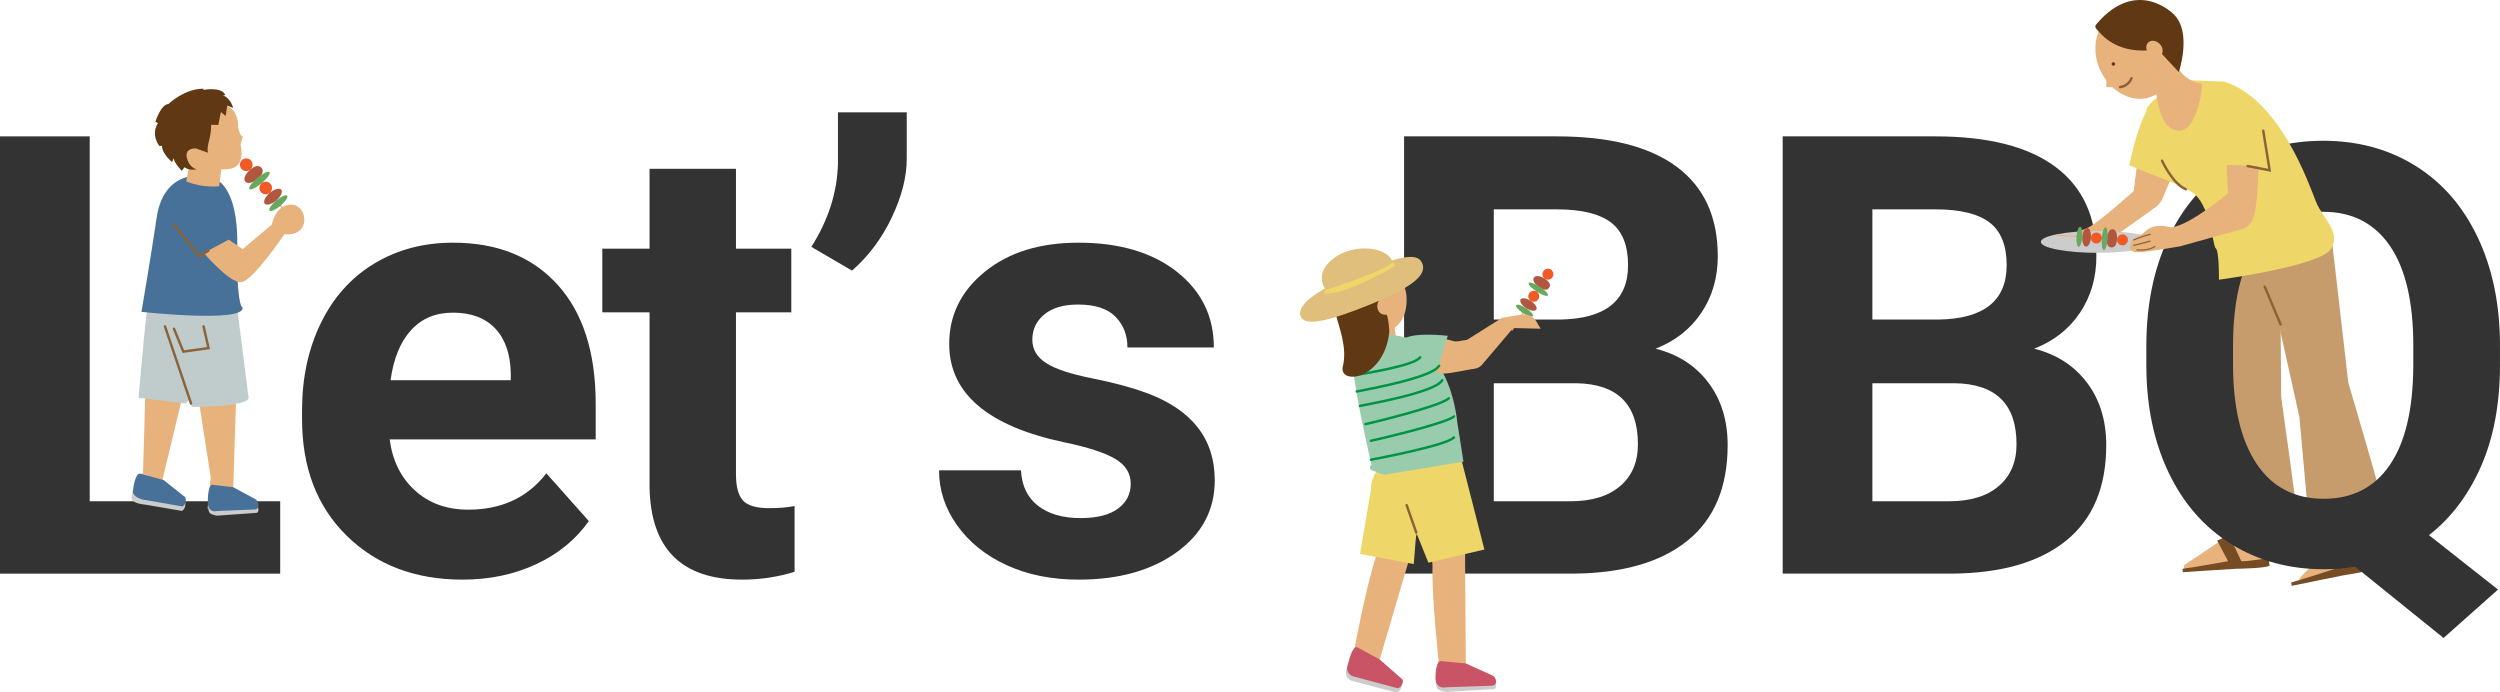 <?xml version="1.0" encoding="UTF-8"?><svg id="uuid-34de3051-3306-43a8-b871-da239295f254" xmlns="http://www.w3.org/2000/svg" viewBox="0 0 426 118"><path d="m380.305,90.87c.147-.098.235-.264.232-.442-.034-2.4-.268-19.242-.083-20.731.175-1.41,5.385.765,6.64,1.311.172.075.288.234.309.42.148,1.33.552,7.109-1.853,18.191-.013.059-.016.121-.007.181l.72,5.372c-.024,1.953-4.724,1.276-5.039,1.276l-8.559.678c-.515,0-.718-.672-.288-.958l7.929-5.298Z" style="fill:#e7b27c; stroke-width:0px;"/><path d="m394.992,71.667l2.257,21.308-5.249,5.388c-.424.435-.023,1.158.568,1.025l11.366-2.556-1.796-4.41v-20.463l-7.147-.293Z" style="fill:#e7b27c; stroke-width:0px;"/><path d="m378.245,45.697l1.371,20.965.217,22.273s11.687.752,11.687-.291-2.808-20.993-2.808-20.993l-.172-23.463-10.295,1.509Z" style="fill:#c69c6d; stroke-width:0px;"/><path d="m385.654,43.276l6.17,27.812,1.556,17.321s12.924-.492,12.904-1.534c-.02-1.042-6.128-21.638-6.128-21.638l-2.783-24.155-11.718,2.193Z" style="fill:#c69c6d; stroke-width:0px;"/><path d="m377.803,92.115l1.866,3.514s-6.765,1.21-7.737,1.288v.586s8.709-.586,9.097-.586c.389,0,5.171-.078,5.715-.547l-.194-1.249s-3.538.508-4.082.508h-.544l-2.09-4.444-2.031.93Z" style="fill:#754c24; stroke-width:0px;"/><path d="m395.597,93.691l2.322,3.228s-6.539,2.118-7.492,2.328l.079.58s8.55-1.763,8.935-1.816c.385-.053,5.113-.78,5.589-1.318l-.361-1.212s-3.437.983-3.976,1.057l-.539.074-2.67-4.119-1.887,1.197Z" style="fill:#754c24; stroke-width:0px;"/><line x1="385.91" y1="48.854" x2="388.622" y2="55.298" style="fill:none; stroke:#8c6239; stroke-linecap:round; stroke-miterlimit:10; stroke-width:.423px;"/><path d="m15.287,85.414h32.459v12.333H0V23.236h15.287v62.177Z" style="fill:#333; stroke-width:0px;"/><path d="m78.832,98.77c-8.085,0-14.667-2.49-19.746-7.471-5.079-4.981-7.618-11.617-7.618-19.907v-1.433c0-5.561,1.07-10.533,3.21-14.917,2.14-4.383,5.172-7.761,9.096-10.133,3.924-2.371,8.399-3.557,13.427-3.557,7.542,0,13.478,2.389,17.809,7.164,4.331,4.777,6.497,11.549,6.497,20.316v6.039h-35.109c.476,3.617,1.911,6.517,4.306,8.7,2.395,2.184,5.427,3.275,9.096,3.275,5.673,0,10.106-2.064,13.3-6.192l7.236,8.137c-2.208,3.139-5.198,5.587-8.968,7.344-3.771,1.757-7.949,2.635-12.535,2.635Zm-1.682-45.494c-2.922,0-5.291.994-7.108,2.982s-2.981,4.832-3.491,8.532h20.485v-1.183c-.068-3.289-.951-5.834-2.65-7.633s-4.111-2.699-7.236-2.699Z" style="fill:#333; stroke-width:0px;"/><path d="m125.409,28.763v13.612h9.427v10.849h-9.427v27.634c0,2.047.39,3.514,1.172,4.401.78.887,2.275,1.331,4.484,1.331,1.631,0,3.073-.119,4.331-.358v11.207c-2.889.887-5.86,1.331-8.917,1.331-10.328,0-15.593-5.236-15.797-15.711v-29.835h-8.051v-10.849h8.051v-13.612h14.727Z" style="fill:#333; stroke-width:0px;"/><path d="m145.183,46.111l-6.93-4.043c2.921-4.606,4.433-9.365,4.535-14.278v-8.649h11.72v7.932c0,3.07-.85,6.397-2.548,9.979-1.7,3.582-3.959,6.602-6.777,9.058Z" style="fill:#333; stroke-width:0px;"/><path d="m192.676,82.445c0-1.808-.892-3.232-2.675-4.273-1.783-1.04-4.647-1.97-8.586-2.789-13.114-2.763-19.669-8.358-19.669-16.785,0-4.913,2.029-9.015,6.089-12.307,4.059-3.292,9.367-4.938,15.924-4.938,6.997,0,12.594,1.655,16.79,4.964,4.194,3.31,6.293,7.608,6.293,12.896h-14.727c0-2.115-.68-3.864-2.038-5.245-1.36-1.382-3.483-2.073-6.37-2.073-2.481,0-4.4.563-5.758,1.689-1.36,1.126-2.038,2.559-2.038,4.299,0,1.638.772,2.96,2.319,3.966,1.545,1.007,4.153,1.877,7.822,2.61,3.669.734,6.759,1.561,9.274,2.482,7.778,2.866,11.669,7.83,11.669,14.892,0,5.05-2.158,9.135-6.472,12.256-4.315,3.122-9.886,4.682-16.714,4.682-4.621,0-8.723-.828-12.306-2.482-3.585-1.654-6.395-3.923-8.433-6.806-2.038-2.882-3.057-5.995-3.057-9.339h13.962c.135,2.627,1.103,4.64,2.905,6.039,1.8,1.399,4.211,2.098,7.236,2.098,2.819,0,4.95-.537,6.395-1.612,1.443-1.075,2.166-2.482,2.166-4.222Z" style="fill:#333; stroke-width:0px;"/><path d="m239.255,97.747V23.236h25.988c9.002,0,15.831,1.732,20.485,5.194,4.654,3.463,6.981,8.538,6.981,15.224,0,3.651-.934,6.866-2.803,9.646-1.868,2.781-4.467,4.819-7.796,6.115,3.805.956,6.803,2.883,8.994,5.783,2.191,2.9,3.287,6.448,3.287,10.644,0,7.164-2.276,12.589-6.828,16.274s-11.041,5.561-19.466,5.629h-28.842Zm15.287-43.294h11.312c7.711-.136,11.567-3.224,11.567-9.263,0-3.378-.977-5.808-2.93-7.292s-5.036-2.226-9.249-2.226h-10.701v18.781Zm0,10.849v20.112h13.096c3.601,0,6.412-.861,8.433-2.584,2.021-1.722,3.032-4.102,3.032-7.139,0-6.823-3.516-10.286-10.548-10.388h-14.013Z" style="fill:#333; stroke-width:0px;"/><path d="m303.768,97.747V23.236h25.988c9.002,0,15.831,1.732,20.485,5.194,4.654,3.463,6.981,8.538,6.981,15.224,0,3.651-.935,6.866-2.803,9.646-1.868,2.781-4.467,4.819-7.796,6.115,3.805.956,6.803,2.883,8.994,5.783,2.191,2.9,3.287,6.448,3.287,10.644,0,7.164-2.276,12.589-6.828,16.274s-11.041,5.561-19.466,5.629h-28.842Zm15.287-43.294h11.312c7.711-.136,11.567-3.224,11.567-9.263,0-3.378-.977-5.808-2.93-7.292s-5.036-2.226-9.249-2.226h-10.701v18.781Zm0,10.849v20.112h13.096c3.601,0,6.412-.861,8.433-2.584,2.021-1.722,3.032-4.102,3.032-7.139,0-6.823-3.516-10.286-10.548-10.388h-14.013Z" style="fill:#333; stroke-width:0px;"/><path d="m426,62.102c0,6.638-1.069,12.405-3.207,17.301-2.138,4.898-5.102,8.826-8.894,11.787l11.762,9.273-9.283,8.248-15.065-12.153c-1.717.293-3.499.439-5.346.439-5.865,0-11.097-1.415-15.698-4.246-4.6-2.831-8.164-6.873-10.691-12.128-2.527-5.254-3.807-11.299-3.839-18.131v-3.514c0-6.995,1.255-13.153,3.766-18.473,2.511-5.32,6.058-9.403,10.643-12.251,4.584-2.846,9.824-4.27,15.721-4.27,5.896,0,11.137,1.424,15.721,4.27,4.584,2.848,8.132,6.93,10.643,12.251,2.51,5.319,3.766,11.461,3.766,18.424v3.172Zm-14.774-3.221c0-7.451-1.329-13.112-3.985-16.984-2.657-3.872-6.448-5.808-11.372-5.808-4.893,0-8.667,1.912-11.324,5.734-2.656,3.824-4.001,9.428-4.033,16.814v3.465c0,7.256,1.328,12.885,3.985,16.887,2.656,4.002,6.479,6.003,11.469,6.003,4.892,0,8.65-1.928,11.275-5.784,2.624-3.855,3.952-9.476,3.985-16.862v-3.465Z" style="fill:#333; stroke-width:0px;"/><polygon points="50.304 38.234 50.49 38.077 41.364 27.164 41.178 27.321 50.304 38.234" style="fill:#e7b27c; stroke-width:0px;"/><path d="m41.139,28.766c.383.457,1.062.517,1.517.133s.515-1.066.132-1.524-1.062-.517-1.517-.133c-.456.384-.515,1.066-.132,1.524Z" style="fill:#f15a24; stroke-width:0px;"/><path d="m41.797,30.935c.355.425,1.197.302,2.146-.498.949-.8.969-1.405.614-1.83s-.952-.509-1.901.291-1.215,1.612-.859,2.037Z" style="fill:#b1563f; stroke-width:0px;"/><path d="m42.497,32.213c.205.245,1.14-.206,2.089-1.006.949-.8,1.552-1.647,1.348-1.892-.205-.245-1.14.206-2.089,1.006s-1.552,1.647-1.348,1.892Z" style="fill:#67a95e; stroke-width:0px;"/><path d="m44.454,32.73c.383.457,1.062.517,1.517.133.455-.384.515-1.066.132-1.524-.383-.457-1.062-.517-1.517-.133-.455.384-.515,1.066-.132,1.524Z" style="fill:#f15a24; stroke-width:0px;"/><path d="m45.109,34.703c.302.361,1.176.121,1.954-.534s1.164-1.48.862-1.84c-.302-.361-1.176-.121-1.954.535-.778.656-1.164,1.48-.862,1.84Z" style="fill:#b1563f; stroke-width:0px;"/><path d="m45.931,35.879c.205.245,1.043-.124,1.873-.824.83-.7,1.337-1.466,1.132-1.71s-1.043.124-1.873.824c-.83.7-1.337,1.466-1.132,1.71Z" style="fill:#67a95e; stroke-width:0px;"/><polygon points="39.736 83.546 40.236 67.644 38.947 63.434 33.663 64.589 34.022 69.248 35.913 81.36 35.364 86.663 43.746 86.011 39.736 83.546" style="fill:#e7b27c; stroke-width:0px;"/><polygon points="27.67 81.776 31.134 67.425 30.633 63.049 25.228 63.215 24.733 67.861 24.388 80.116 24.056 83.997 31.242 86.127 27.67 81.776" style="fill:#e7b27c; stroke-width:0px;"/><path d="m42.356,67.776l-2.029-16.016-13.482-3.118c-1.793,2.225-1.687,2.932-2.332,9.162l-.917,9.973,8.077.977.417-.554.637,1.128s9.636.039,9.628-1.551Z" style="fill:#c0cccc; stroke-width:0px;"/><path d="m41.348,52.447c-.021-.273-.816.637-1.021-8.678,0,0,1.353-13.436-5.547-13.863-6.9-.427-7.853,5.621-8.104,7.311-1.035,6.973-2.571,15.926-2.571,15.926,0,0,17.444,1.903,17.241-.697Z" style="fill:#477198; stroke-width:0px;"/><path d="m37.804,28.313l-.472,3.427s-2.581.37-5.604-.821l.78-4.057,5.297,1.451Z" style="fill:#e7b27c; stroke-width:0px;"/><path d="m24.369,80.622l3.46,1.695,3.599,3.008c.414.408.007,1.762-.517,1.722l-6.317-1.081c-.713-.055-2.265-.353-2.187-1.193.118-1.269,1.25-4.3,1.962-4.15Z" style="fill:#ccc; stroke-width:0px;"/><path d="m23.891,80.71l3.996,1.09,3.614,2.874c.416.388.019,1.657-.505,1.612l-6.315-1.098c-.712-.061-2.111-.665-2.038-1.454.109-1.191.536-3.173,1.248-3.023Z" style="fill:#477198; stroke-width:0px;"/><path d="m36.157,82.602l3.58.944,3.86,2.221c.451.317.649,1.549.131,1.621l-6.765.484c-1.551-.27-1.436-.726-1.451-1.58-.024-1.288-.07-3.686.645-3.69Z" style="fill:#ccc; stroke-width:0px;"/><path d="m36.157,82.602l3.58.416,3.86,2.085c.451.297.843,1.723-.319,1.713l-6.315.263c-.825.228-1.376-.307-1.509-1.002-.121-.631-.012-3.471.703-3.475Z" style="fill:#477198; stroke-width:0px;"/><path d="m32.047,28.459c1.227.766,2.92.359,3.78-.908.861-1.267.564-2.916-.663-3.682-1.227-.766-2.92-.359-3.78.908-.861,1.268-.564,2.916.663,3.682Z" style="fill:#e7b27c; stroke-width:0px;"/><path d="m38.724,18.066s1.896.633,1.857,3.596c0,0,.204,1.464.812,1.607l-.403,1.32s.768,2.916-.949,3.887c-1.717.972-5.36-.202-5.36-.202,0,0-1.976-2.404-1.075-5.451.459-1.55,2.463-2.958,4.206-4.932.971-1.099.638.398.912.175Z" style="fill:#e7b27c; stroke-width:0px;"/><path d="m28.705,17.714s2.796-2.671,6.036-2.596l-.141.207s3.232-.633,3.812.907l-.472-.023s1.325.408,1.782,2.187l-1.001-.402-.275,1.765-.802-.677-.447,2.208-1.233-.019s.11.975-.334,2.645-.174,2.111-.174,2.111l-2.062-.734s-2.024-.177-1.525,1.71c.439,1.661,1.665,1.855,1.665,1.855,0,0-1.381.253-2.065-.355-.046-.041-.458.621-.5.599,0,0-1.219-1.21-1.401-2.138l-.235.663s-1.785-1.479-1.724-2.784l-.436.045s-1.535-1.794-.278-3.899l-.406-.26s.89-2.914,2.217-3.014Z" style="fill:#603813; stroke-width:0px;"/><path d="m48.466,39.906s-5.388,8-7.372,8.177c-1.984.177-6.368-4.984-6.368-4.984l4.246-2.262,2.378,1.609,4.978-4.193s.559-3.415,3.34-3.381c2.781.035,3.454,5.489-1.202,5.033Z" style="fill:#e7b27c; stroke-width:0px;"/><line x1="28.114" y1="55.625" x2="32.555" y2="68.753" style="fill:none; stroke:#8c6239; stroke-linecap:round; stroke-miterlimit:10; stroke-width:.423px;"/><polyline points="29.646 38.251 33.976 43.74 35.533 42.669" style="fill:none; stroke:#8c6239; stroke-linecap:round; stroke-miterlimit:10; stroke-width:.423px;"/><polyline points="34.691 55.625 35.533 59.317 31.242 59.916 29.646 56.021" style="fill:none; stroke:#8c6239; stroke-linecap:round; stroke-miterlimit:10; stroke-width:.423px;"/><polygon points="257.534 56.239 257.71 56.353 264.358 45.992 264.182 45.878 257.534 56.239" style="fill:#e7b27c; stroke-width:0px;"/><path d="m262.983,46.215c-.279.434-.154,1.013.278,1.293.432.28,1.009.155,1.288-.28.279-.434.154-1.013-.278-1.293-.432-.28-1.009-.155-1.288.28Z" style="fill:#f15a24; stroke-width:0px;"/><path d="m261.366,47.315c-.259.403.057,1.071.958,1.654.901.583,1.404.446,1.662.042.259-.403.176-.92-.725-1.503-.901-.583-1.636-.596-1.895-.193Z" style="fill:#b1563f; stroke-width:0px;"/><path d="m260.494,48.222c-.149.232.46.893,1.361,1.476.901.583,1.752.867,1.901.635.149-.232-.46-.893-1.361-1.476-.901-.583-1.752-.867-1.901-.635Z" style="fill:#67a95e; stroke-width:0px;"/><path d="m260.568,49.978c-.279.434-.154,1.013.278,1.293.432.28,1.009.155,1.288-.28.279-.434.154-1.013-.278-1.293-.432-.28-1.009-.155-1.288.28Z" style="fill:#f15a24; stroke-width:0px;"/><path d="m259.112,51.026c-.22.342.201,1.007.939,1.485s1.515.588,1.734.245c.22-.342-.201-1.007-.939-1.485-.738-.478-1.515-.588-1.734-.245Z" style="fill:#b1563f; stroke-width:0px;"/><path d="m258.354,52.008c-.149.232.369.834,1.157,1.344.788.51,1.547.735,1.696.503.149-.232-.369-.834-1.157-1.344-.788-.51-1.547-.735-1.696-.503Z" style="fill:#67a95e; stroke-width:0px;"/><path d="m230.619,111.512s2.101-11.484,3.89-16.799l1.378-7.021,6.112,1.364-2.874,9.636-4.211,14.332,3.74,3.469s-7.419-.335-8.409-1.478c-.99-1.142.374-3.503.374-3.503Z" style="fill:#e7b27c; stroke-width:0px;"/><path d="m231.124,110.733l3.827,2.153,3.779,3.472c.425.46-.278,1.747-.893,1.635l-7.313-1.936c-.836-.152-1.364-.993-1.135-1.815.345-1.241.916-3.755,1.736-3.509Z" style="fill:#ccc; stroke-width:0px;"/><path d="m231.26,110.284l3.843,2.097,3.818,3.342c.43.442-.247,1.644-.86,1.528l-7.308-1.952c-.835-.158-1.374-.96-1.16-1.733.323-1.165.847-3.528,1.667-3.282Z" style="fill:#c85466; stroke-width:0px;"/><path d="m245.238,113.53s-1.31-11.602-1.136-17.209l-.712-7.12,6.243-.478.037,10.059.115,14.942,4.582,2.229s-7.196,1.843-8.474,1.039c-1.278-.805-.655-3.461-.655-3.461Z" style="fill:#e7b27c; stroke-width:0px;"/><path d="m231.753,94.393l1.838-10.868c0-2.874,2.048-5.203,4.574-5.203l10.713-.551,4.062,15.866-9.545,2.246-2.063-5.131-.427,5.358-9.152-1.716Z" style="fill:#eed768; stroke-width:0px;"/><polygon points="232.027 60.019 232.027 53.9 237.377 53.9 238.213 60.019 232.027 60.019" style="fill:#e7b27c; stroke-width:0px;"/><path d="m233.705,79.176s-3.679-15.491-3.06-17.984c.541-2.18-1.226-6.252,10.031-3.422,0,0,6.414,3.052,7.665,14.307l1.036,6.591-13.436,2.221c-.704-.08-1.525-.582-2.075-.714-.474-.114-.577-.744-.162-1h0Z" style="fill:#98ccad; stroke-width:0px;"/><path d="m247.712,58.129c.583.17,1.341-.119,2.267-.217l5.982-3.768,3.33-.535c1.003-.161,2.003.31,2.519,1.189l.716,1.217-4.679-.116-5.135,6.045c-.358.503-.871.822-1.422.881-.656.07-3.868.764-5.022.825-4.967.263-8.146-8.31,1.445-5.52Z" style="fill:#e7b27c; stroke-width:0px;"/><path d="m245.497,112.638l4.284.944,4.62,2.221c.539.317.777,1.549.156,1.621l-8.096.484c-1.857-.27-1.718-.726-1.737-1.58-.028-1.288-.084-3.686.772-3.69Z" style="fill:#ccc; stroke-width:0px;"/><path d="m245.497,112.638l4.284.416,4.62,2.085c.539.297,1.009,1.723-.382,1.713l-7.558.263c-.987.228-1.646-.307-1.806-1.002-.145-.631-.015-3.471.841-3.475Z" style="fill:#c85466; stroke-width:0px;"/><path d="m232.687,72.273c.451-.083,12.968-3.08,14.181-4.412" style="fill:none; stroke:#009245; stroke-linecap:round; stroke-miterlimit:10; stroke-width:.423px;"/><path d="m233.602,75.11c.461-.074,12.907-2.962,14.148-4.146" style="fill:none; stroke:#009245; stroke-linecap:round; stroke-miterlimit:10; stroke-width:.423px;"/><path d="m233.621,78.335c.438-.086,12.95-2.424,14.129-3.798" style="fill:none; stroke:#009245; stroke-linecap:round; stroke-miterlimit:10; stroke-width:.423px;"/><path d="m231.741,69.17c.454-.135,12.8-2.223,14.021-4.379" style="fill:none; stroke:#009245; stroke-linecap:round; stroke-miterlimit:10; stroke-width:.423px;"/><path d="m244.716,63.675l1.988-6.459s-7.21-.817-7.784.981c-.574,1.798-2.269,5.572,4.298,5.477l1.498.002Z" style="fill:#98ccad; stroke-width:0px;"/><path d="m230.789,63.931c.399-.097,10.137-1.506,11.209-3.05" style="fill:none; stroke:#009245; stroke-linecap:round; stroke-miterlimit:10; stroke-width:.423px;"/><path d="m231.202,66.709c.454-.135,12.8-2.223,14.021-4.379" style="fill:none; stroke:#009245; stroke-linecap:round; stroke-miterlimit:10; stroke-width:.423px;"/><path d="m239.692,51.019c0,4.084-2.343,5.839-5.742,5.839s-5.723-2.833-5.723-6.918,1.061-5.072,4.46-5.072,7.005,2.066,7.005,6.15Z" style="fill:#e7b27c; stroke-width:0px;"/><path d="m229.885,46.947s4.505-4.61,10.488-.098c.93.702-3.715.798-3.916,2.79-.354,3.499-.434,3.468-.062,4.26.152.323.377,2.364.338,2.719-.911,8.173-8.727,9.076-7.909,5.787,1.568-6.307-5.657-13.797,1.063-15.458Z" style="fill:#603813; stroke-width:0px;"/><path d="m237.705,51.725c.308.866-.141,1.48-.946,1.768s-1.66.141-1.967-.725c-.308-.866.095-1.802.9-2.09s1.706.18,2.013,1.047Z" style="fill:#e7b27c; stroke-width:0px;"/><path d="m242.347,44.869c.69,1.701-.77,3.699-8.586,6.898-7.816,3.198-11.448,3.833-12.138,2.133-.69-1.701,2.021-4.23,9.837-7.429,7.816-3.199,10.197-3.303,10.887-1.602Z" style="fill:#e0bf7c; stroke-width:0px;"/><path d="m237.324,44.685c.743,2.273-2.215,5.033-5.195,6.015-2.98.983-5.999-.063-6.742-2.336-.743-2.273,1.27-4.593,4.251-5.576,2.98-.983,6.943-.376,7.686,1.897Z" style="fill:#e0bf7c; stroke-width:0px;"/><path d="m225.715,49.469s9.734-3.043,11.609-4.784l.444.572s-7.825,4.814-12.053,4.814v-.602Z" style="fill:#eed768; stroke-width:0px;"/><line x1="239.692" y1="86.076" x2="241.332" y2="90.752" style="fill:none; stroke:#8c6239; stroke-linecap:round; stroke-miterlimit:10; stroke-width:.423px;"/><path d="m351.709,40.472s2.269-.964,3.964-1.632c1.695-.668,7.906-6.279,7.906-6.279l.983-7.732,5.879,4.402-1.965,4.618c-.247.581-.649,1.082-1.162,1.448l-7.44,5.31-8.165-.136Z" style="fill:#e7b27c; stroke-width:0px;"/><path d="m362.834,28.171s2.406-12.312,5.511-11.269c3.105,1.043,5.501,4.88,5.501,4.88,0,0-1.412,8.487-3.084,9.561l-7.927-3.172Z" style="fill:#eed768; stroke-width:0px;"/><path d="m365.724,18.709s2.769,12.755,6.39,13.452c4.591.883,4.845,9.764,5.446,10.141.601.377.549,5.362.549,5.362,0,0,17.376-2.331,19.103-5.272,1.727-2.942-1.341-5.023-2.543-7.965-1.202-2.942-6.09-17.443-15.608-20.511l-5.732-.236s-6.479,2.238-7.606,5.029Z" style="fill:#eed768; stroke-width:0px;"/><path d="m369.134,6.633c1.898,3.776.95,8.098-2.118,9.653-3.068,1.556-7.094-.244-8.992-4.02-1.898-3.776-.95-8.098,2.118-9.653,3.068-1.556,7.094.244,8.992,4.02Z" style="fill:#e7b27c; stroke-width:0px;"/><path d="m358.912,12.052v2.618c0,.095.077.173.172.173h1.63l-1.803-2.791Z" style="fill:#e7b27c; stroke-width:0px;"/><path d="m365.01,12.384s1.953,2.263,2.328,3.394c.376,1.131.601,6.11,3.755,6.487,3.154.377,4.206-6.788,4.131-7.995,0,0-3.454.071-5.669-5.431l-4.545,3.545Z" style="fill:#e7b27c; stroke-width:0px;"/><path d="m357.196,4.895c.88.938,3.438,4.61,10.48,3.526l3.597,3.872s2.306-6.851-.888-9.868c0,0-6.295-6.496-13.229,1.78-.167.199-.138.501.04.691Z" style="fill:#603813; stroke-width:0px;"/><path d="m367.995,7.465c.605.601.704,1.484.223,1.972-.481.489-1.362.398-1.966-.203-.605-.601-.704-1.484-.223-1.972.481-.489,1.362-.398,1.966.203Z" style="fill:#e7b27c; stroke-width:0px;"/><path d="m360.414,10.902c0,.167-.135.302-.3.302s-.3-.135-.3-.302.134-.302.3-.302.3.135.3.302Z" style="fill:#603813; stroke-width:0px;"/><path d="m361.262,14.843s1.352-.075,1.953-1.509" style="fill:none; stroke:#8c6239; stroke-linecap:round; stroke-miterlimit:10; stroke-width:.423px;"/><path d="m367.187,41.221c0,1.032-4.349,1.868-9.714,1.868s-9.714-.836-9.714-1.868,4.349-1.868,9.714-1.868,9.714.836,9.714,1.868Z" style="fill:#ccc; stroke-width:0px;"/><path d="m363.02,41.596c.184-.571.637-1.008,1.196-1.222.451-.172.794-.446,1.508-1.093.948-.859,2.549-.958,3.751-.623,2.499.696,10.197-5.723,10.197-5.723,0,0-.967-9.905,1.183-11.761,2.149-1.856,3.779-5.228,3.979,4.207.109,5.165-.235,8.63-.57,10.708-.24,1.489-1.098,2.641-2.19,2.944l-10.623,2.949s-5.542.98-7.024,1.005c-1.524.026-1.623-.72-1.406-1.392Z" style="fill:#e7b27c; stroke-width:0px;"/><path d="m377.657,28.056s-.253-2.58-.01-5.198c.278-2.994,1.205-6.039,3.9-5.332,5.052,1.325,4.326,10.768,4.326,10.768l-8.217-.238Z" style="fill:#eed768; stroke-width:0px;"/><rect x="356.37" y="34.363" width=".211" height="12.274" transform="translate(290.555 393.16) rotate(-85.894)" style="fill:#e7b27c; stroke-width:0px;"/><path d="m361.734,39.943c-.513-.037-.959.35-.996.866-.037.515.349.963.862,1.0.513.037.959-.35.996-.866.037-.515-.349-.963-.862-1.001Z" style="fill:#f15a24; stroke-width:0px;"/><path d="m359.997,39.046c-.477-.035-.908.564-.985,1.637-.077,1.074.284,1.451.761,1.485.477.035.888-.286.965-1.36.077-1.074-.264-1.728-.741-1.763Z" style="fill:#b1563f; stroke-width:0px;"/><path d="m358.786,38.713c-.274-.02-.56.834-.637,1.908s.083,1.96.357,1.98c.274.02.56-.834.637-1.908.077-1.074-.083-1.96-.357-1.98Z" style="fill:#67a95e; stroke-width:0px;"/><path d="m357.287,39.621c-.513-.037-.959.35-.996.866-.037.515.349.963.862,1.001.513.037.959-.35.996-.866.037-.515-.349-.963-.862-1.001Z" style="fill:#f15a24; stroke-width:0px;"/><path d="m355.673,38.84c-.404-.029-.784.66-.847,1.54-.063.88.213,1.617.618,1.646s.784-.66.847-1.54c.063-.88-.213-1.617-.618-1.646Z" style="fill:#b1563f; stroke-width:0px;"/><path d="m354.451,38.644c-.274-.02-.552.725-.619,1.664-.068.939.1,1.716.375,1.736.274.02.552-.725.619-1.664.068-.939-.1-1.716-.375-1.736Z" style="fill:#67a95e; stroke-width:0px;"/><polyline points="385.654 22.28 386.744 29.019 383.003 28.294" style="fill:none; stroke:#8c6239; stroke-linecap:round; stroke-miterlimit:10; stroke-width:.423px;"/><path d="m368.409,27.384s1.771,3.896,4.044,4.86" style="fill:none; stroke:#8c6239; stroke-linecap:round; stroke-miterlimit:10; stroke-width:.423px;"/><path d="m366.384,39.928s-1.663.424-2.805.949" style="fill:none; stroke:#8c6239; stroke-linecap:round; stroke-miterlimit:10; stroke-width:.211px;"/><path d="m366.384,41.081s-1.668.499-2.805.731" style="fill:none; stroke:#8c6239; stroke-linecap:round; stroke-miterlimit:10; stroke-width:.211px;"/><path d="m367.187,41.996s-.901.776-3.052.584" style="fill:none; stroke:#8c6239; stroke-linecap:round; stroke-miterlimit:10; stroke-width:.211px;"/></svg>